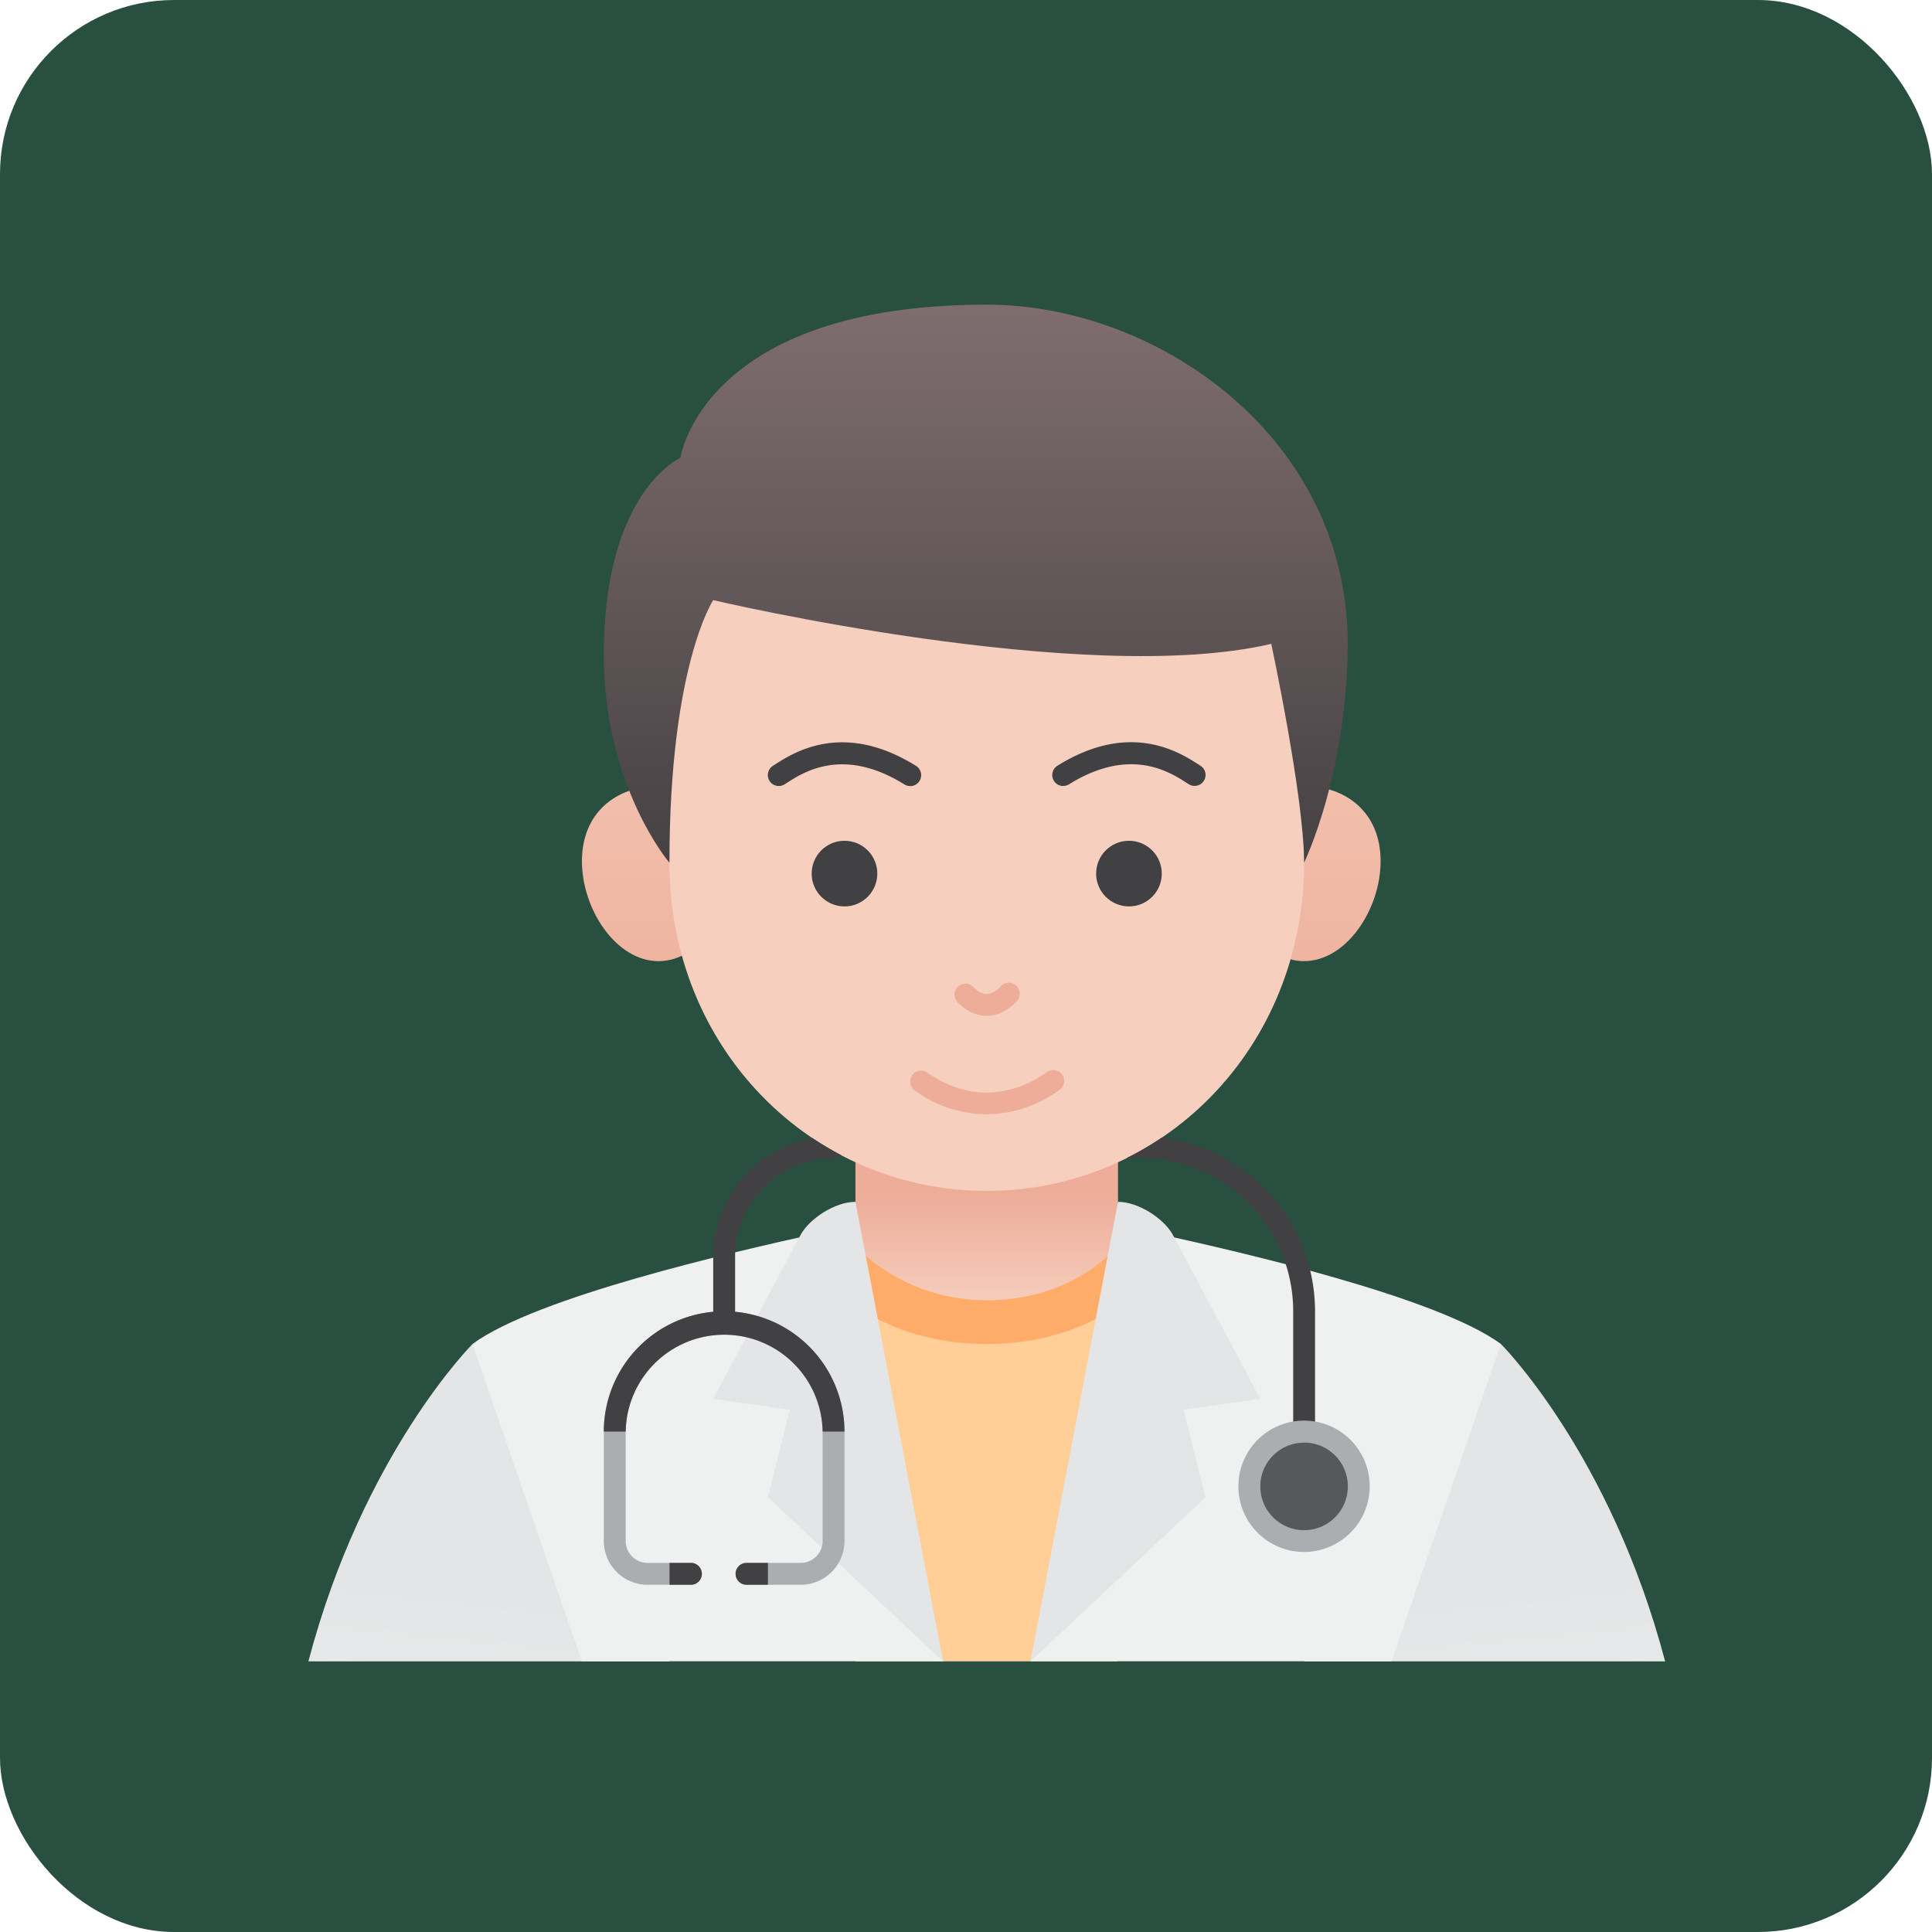 <svg id="Layer_1" data-name="Layer 1" xmlns="http://www.w3.org/2000/svg" xmlns:xlink="http://www.w3.org/1999/xlink" viewBox="0 0 760 760">
  <defs>
    <linearGradient id="linear-gradient" x1="-22.21" y1="1067.25" x2="-22.21" y2="1078.54" gradientTransform="matrix(4, 0, 0, -4, 477, 4785)" gradientUnits="userSpaceOnUse">
      <stop offset="0" stop-color="#f6cfbe"/>
      <stop offset="1" stop-color="#edad99"/>
    </linearGradient>
    <linearGradient id="linear-gradient-2" x1="601.12" y1="1087.21" x2="601.4" y2="1097.75" gradientTransform="translate(2789 4785) rotate(180) scale(4)" gradientUnits="userSpaceOnUse">
      <stop offset="0" stop-color="#ffcf97"/>
      <stop offset="1" stop-color="#ffac6a"/>
    </linearGradient>
    <linearGradient id="linear-gradient-3" x1="-19.92" y1="1110.94" x2="-21" y2="1092.83" gradientTransform="matrix(4, 0, 0, -4, 477, 4785)" xlink:href="#linear-gradient-2"/>
    <linearGradient id="linear-gradient-4" x1="-74.14" y1="1004.1" x2="-70.46" y2="1039.45" gradientTransform="matrix(4, 0, 0, -4, 477, 4785)" gradientUnits="userSpaceOnUse">
      <stop offset="0" stop-color="#eff0f0"/>
      <stop offset="1" stop-color="#e4e5e6"/>
    </linearGradient>
    <linearGradient id="linear-gradient-5" x1="-53.85" y1="1012.11" x2="-57.23" y2="983.03" xlink:href="#linear-gradient-4"/>
    <linearGradient id="linear-gradient-6" x1="1184.28" y1="1004.1" x2="1187.96" y2="1039.45" gradientTransform="translate(5333.01 4785) rotate(180) scale(4)" xlink:href="#linear-gradient-4"/>
    <linearGradient id="linear-gradient-7" x1="1270.57" y1="1012.11" x2="1267.19" y2="983.03" gradientTransform="translate(5597 4785) rotate(180) scale(4)" xlink:href="#linear-gradient-4"/>
    <linearGradient id="linear-gradient-8" x1="8.99" y1="1142.74" x2="8.99" y2="1090.37" xlink:href="#linear-gradient"/>
    <linearGradient id="linear-gradient-9" x1="-54.49" y1="1142.74" x2="-54.49" y2="1090.37" xlink:href="#linear-gradient"/>
    <linearGradient id="linear-gradient-10" x1="-16.98" y1="1147.58" x2="-14.02" y2="1162.92" xlink:href="#linear-gradient"/>
    <linearGradient id="linear-gradient-11" x1="-23.28" y1="1186.77" x2="-23.28" y2="1097.25" gradientTransform="matrix(4, 0, 0, -4, 477, 4785)" gradientUnits="userSpaceOnUse">
      <stop offset="0" stop-color="#957e7f"/>
      <stop offset="1" stop-color="#373638"/>
    </linearGradient>
    <linearGradient id="linear-gradient-12" x1="-20.91" y1="1109.2" x2="-21.44" y2="1101.13" xlink:href="#linear-gradient"/>
    <linearGradient id="linear-gradient-13" x1="-36.46" y1="1075.14" x2="-36.32" y2="1093.02" gradientTransform="matrix(4, 0, 0, -4, 476.99, 4784.08)" gradientUnits="userSpaceOnUse">
      <stop offset="0" stop-color="#58595b"/>
      <stop offset="1" stop-color="#414042"/>
    </linearGradient>
    <linearGradient id="linear-gradient-14" x1="-8.48" y1="1074.98" x2="-8.35" y2="1092.87" xlink:href="#linear-gradient-13"/>
    <linearGradient id="linear-gradient-15" x1="-36.63" y1="1062.4" x2="-36.45" y2="1086.25" gradientTransform="matrix(4, 0, 0, -4, 477, 4785)" xlink:href="#linear-gradient-13"/>
    <linearGradient id="linear-gradient-16" x1="-8.66" y1="1062.19" x2="-8.48" y2="1086.04" gradientTransform="matrix(4, 0, 0, -4, 477, 4785)" xlink:href="#linear-gradient-13"/>
    <linearGradient id="linear-gradient-17" x1="-46.99" y1="1092.86" x2="-38.45" y2="1094.6" xlink:href="#linear-gradient"/>
    <linearGradient id="linear-gradient-18" x1="-26.63" y1="997.6" x2="-28.76" y2="1007.3" xlink:href="#linear-gradient-4"/>
    <linearGradient id="linear-gradient-19" x1="1231.79" y1="997.6" x2="1229.66" y2="1007.3" gradientTransform="translate(5333.01 4785) rotate(180) scale(4)" xlink:href="#linear-gradient-4"/>
    <linearGradient id="linear-gradient-20" x1="-46.45" y1="1031.63" x2="-46.69" y2="1034.45" gradientTransform="matrix(4, 0, 0, -4, 477, 4785)" gradientUnits="userSpaceOnUse">
      <stop offset="0" stop-color="#d0d3d3"/>
      <stop offset="1" stop-color="#aaaeb1"/>
    </linearGradient>
    <linearGradient id="linear-gradient-21" x1="-51.66" y1="1084.61" x2="-51.39" y2="1082.46" gradientTransform="matrix(4, 0, 0, -4, 477, 4785)" xlink:href="#linear-gradient-13"/>
    <linearGradient id="linear-gradient-22" x1="-51.69" y1="1039.45" x2="-51.71" y2="1039.69" gradientTransform="matrix(4, 0, 0, -4, 477, 4785)" xlink:href="#linear-gradient-13"/>
    <linearGradient id="linear-gradient-23" x1="-197.55" y1="1039.45" x2="-197.57" y2="1039.69" gradientTransform="translate(-495 4785) rotate(180) scale(4)" xlink:href="#linear-gradient-13"/>
    <linearGradient id="linear-gradient-24" x1="-1.16" y1="1090.93" x2="-0.89" y2="1088.77" gradientTransform="matrix(4, 0, 0, -4, 477, 4785)" xlink:href="#linear-gradient-13"/>
    <linearGradient id="linear-gradient-25" x1="-44.24" y1="1085.54" x2="-43.97" y2="1083.39" gradientTransform="matrix(4, 0, 0, -4, 477, 4785)" xlink:href="#linear-gradient-13"/>
    <linearGradient id="linear-gradient-26" x1="19.94" y1="1045.97" x2="22.55" y2="1045.05" gradientTransform="matrix(4, 0, 0, -4, 476.99, 4784.08)" gradientUnits="userSpaceOnUse">
      <stop offset="0" stop-color="#6c6f73"/>
      <stop offset="1" stop-color="#56585b"/>
    </linearGradient>
    <linearGradient id="linear-gradient-27" x1="-12.04" y1="1052.65" x2="-3.61" y2="1051.53" xlink:href="#linear-gradient-13"/>
    <clipPath id="clip-path" transform="translate(-0.01 -0.92)">
      <circle cx="512.98" cy="585.59" r="21.52" style="fill: none"/>
    </clipPath>
    <linearGradient id="linear-gradient-28" x1="-12.04" y1="1052.65" x2="-3.61" y2="1051.53" gradientTransform="matrix(4, 0, 0, -4, 477, 4785)" xlink:href="#linear-gradient-26"/>
    <linearGradient id="linear-gradient-29" x1="-12.04" y1="1052.65" x2="-3.61" y2="1051.53" xlink:href="#linear-gradient-20"/>
  </defs>
  <rect width="760" height="760" rx="68.5" style="fill: #284f40"/>
  <g>
    <g>
      <g>
        <path d="M336.52,439.26H439.81v90.38H336.52Z" transform="translate(-0.01 -0.92)" style="fill: url(#linear-gradient)"/>
        <g>
          <path d="M336.52,490.9c11.78,12.55,30.53,21.52,51.65,21.52,21.6,0,39.92-8.48,51.64-21.52V654.46H336.52Z" transform="translate(-0.01 -0.92)" style="fill: url(#linear-gradient-2)"/>
          <path d="M336.52,490.9c11.78,12.55,30.53,21.52,51.65,21.52,21.6,0,39.92-8.48,51.64-21.52,4.77,1.06,10.67,2.48,17.33,4.2-10,20.1-37.07,34.54-69,34.54s-59-14.44-69-34.54C325.85,493.38,331.75,492,336.52,490.9Z" transform="translate(-0.01 -0.92)" style="fill: url(#linear-gradient-3)"/>
          <g>
            <path d="M263.35,538.25l-77.47-8.61s-43,43-64.56,124.82h142Z" transform="translate(-0.01 -0.92)" style="fill: url(#linear-gradient-4)"/>
            <path d="M319.3,486.6c-30.68,6.8-108,24.39-133.42,43l43,124.82H371Z" transform="translate(-0.01 -0.92)" style="fill: url(#linear-gradient-5)"/>
          </g>
          <g>
            <path d="M513,538.25l77.47-8.61s43,43,64.56,124.82H513Z" transform="translate(-0.01 -0.92)" style="fill: url(#linear-gradient-6)"/>
            <path d="M457,486.6c30.68,6.8,108,24.39,133.42,43l-43,124.82h-142Z" transform="translate(-0.01 -0.92)" style="fill: url(#linear-gradient-7)"/>
          </g>
        </g>
        <g>
          <path d="M543.11,339.66c0,19-13.49,39.35-30.13,39.35s-30.13-20.34-30.13-39.35,13.49-29.52,30.13-29.52,30.13,10.5,30.13,29.52Z" transform="translate(-0.01 -0.92)" style="fill: url(#linear-gradient-8)"/>
          <path d="M289.18,339.66c0,19-13.49,39.35-30.13,39.35s-30.13-20.34-30.13-39.35,13.49-29.52,30.13-29.52,30.13,10.5,30.13,29.52Z" transform="translate(-0.01 -0.92)" style="fill: url(#linear-gradient-9)"/>
        </g>
        <path d="M495.76,232.67H280.57c-9.63,2.34-17.22,11.61-17.22,21.52V340.3c0,73.14,55.95,129.09,124.82,129.09S513,413.44,513,340.3V254.19C513,244.25,505.43,235,495.76,232.67Z" transform="translate(-0.01 -0.92)" style="fill: url(#linear-gradient-10)"/>
        <path d="M388.17,120.77c67.5,0,142,52.46,142,133.42C530,305.46,513,340.27,513,340.27c0-25.82-12.91-86.08-12.91-86.08C426.9,271.41,280.57,237,280.57,237s-17.22,25.82-17.22,103.29c0,0-25.82-30.13-25.82-81.77,0-64.41,30.13-77.47,30.13-77.47S276.26,120.77,388.17,120.77Z" transform="translate(-0.01 -0.92)" style="fill: url(#linear-gradient-11)"/>
        <g>
          <path d="M388.09,439.26a48.52,48.52,0,0,1-28.24-9.39,4.3,4.3,0,1,1,5-7c14.74,10.47,31.75,10.47,46.69,0a4.3,4.3,0,1,1,4.94,7,49.21,49.21,0,0,1-28.37,9.38Z" transform="translate(-0.01 -0.92)" style="fill: url(#linear-gradient-12)"/>
          <g>
            <circle cx="332.2" cy="343.65" r="12.91" style="fill: url(#linear-gradient-13)"/>
            <circle cx="444.1" cy="343.65" r="12.91" style="fill: url(#linear-gradient-14)"/>
            <path d="M358,310.12a4.31,4.31,0,0,1-2.27-.65c-23.92-14.9-39.51-4.88-46.16-.6l-.91.58a4.3,4.3,0,1,1-4.6-7.27l.86-.55c7.33-4.72,26.83-17.24,55.37.53a4.31,4.31,0,0,1-2.29,8Z" transform="translate(-0.01 -0.92)" style="fill: url(#linear-gradient-15)"/>
            <path d="M418.3,310.12a4.31,4.31,0,0,1-2.28-8c28.54-17.78,48-5.24,55.37-.53l.85.55a4.3,4.3,0,1,1-4.6,7.27l-.91-.57c-6.65-4.28-22.24-14.3-46.16.59a4.28,4.28,0,0,1-2.27.65Z" transform="translate(-0.01 -0.92)" style="fill: url(#linear-gradient-16)"/>
            <path d="M388.15,400.53h0c-4.2,0-8.25-2-11.71-5.67A4.3,4.3,0,0,1,382.7,389c1.26,1.34,3.22,2.94,5.44,2.95h0c2.24,0,4.22-1.61,5.49-3a4.31,4.31,0,1,1,6.27,5.91C396.41,398.57,392.35,400.53,388.15,400.53Z" transform="translate(-0.01 -0.92)" style="fill: url(#linear-gradient-17)"/>
          </g>
        </g>
      </g>
      <g>
        <path d="M336.52,473.69,371,654.46,302.09,589.9l8.61-34.43-30.13-4.31L315,486.6C318.49,480.28,328.45,473.7,336.52,473.69Z" transform="translate(-0.01 -0.92)" style="fill: url(#linear-gradient-18)"/>
        <path d="M439.81,473.69,405.38,654.46l68.86-64.56-8.6-34.43,30.12-4.31L461.33,486.6C457.84,480.28,447.88,473.7,439.81,473.69Z" transform="translate(-0.01 -0.92)" style="fill: url(#linear-gradient-19)"/>
      </g>
    </g>
    <g>
      <g>
        <path d="M315,624.33H293.48a4.31,4.31,0,0,1,0-8.61H315a8.62,8.62,0,0,0,8.61-8.61v-43a38.74,38.74,0,0,0-77.47,0v43a8.61,8.61,0,0,0,8.6,8.61H272a4.31,4.31,0,0,1,0,8.61H254.74a17.23,17.23,0,0,1-17.21-17.22v-43a47.34,47.34,0,1,1,94.68,0v43A17.23,17.23,0,0,1,315,624.33Z" transform="translate(-0.01 -0.92)" style="fill: url(#linear-gradient-20)"/>
        <path d="M284.87,516.73a47.4,47.4,0,0,0-47.34,47.34h8.61a38.74,38.74,0,0,1,77.47,0h8.6A47.39,47.39,0,0,0,284.87,516.73Z" transform="translate(-0.01 -0.92)" style="fill: url(#linear-gradient-21)"/>
        <path d="M272,615.72h-8.61v8.61H272a4.31,4.31,0,0,0,0-8.61Z" transform="translate(-0.01 -0.92)" style="fill: url(#linear-gradient-22)"/>
        <path d="M293.48,615.72h8.61v8.61h-8.61a4.31,4.31,0,0,1,0-8.61Z" transform="translate(-0.01 -0.92)" style="fill: url(#linear-gradient-23)"/>
      </g>
      <path d="M457,448.45a122.57,122.57,0,0,1-13.76,8h5.22a60.32,60.32,0,0,1,60.26,60.25v51.65a4.3,4.3,0,1,0,8.6,0V516.73A68.94,68.94,0,0,0,457,448.45Z" transform="translate(-0.01 -0.92)" style="fill: url(#linear-gradient-24)"/>
      <path d="M319.65,448.64a47.38,47.38,0,0,0-39.08,46.57V521a4.31,4.31,0,0,0,8.61,0V495.21a38.77,38.77,0,0,1,38.73-38.73,4.26,4.26,0,0,0,2.94-1.19,122.24,122.24,0,0,1-11.2-6.65Z" transform="translate(-0.01 -0.92)" style="fill: url(#linear-gradient-25)"/>
      <g>
        <circle cx="512.97" cy="584.67" r="21.52" style="fill: url(#linear-gradient-26)"/>
        <g>
          <g>
            <circle id="SVGID" cx="512.97" cy="584.67" r="21.52" style="fill: url(#linear-gradient-27)"/>
            <g style="clip-path: url(#clip-path)">
              <path d="M491.46,564.07h43v43h-43Z" transform="translate(-0.01 -0.92)" style="fill: url(#linear-gradient-28)"/>
            </g>
          </g>
          <path d="M513,611.42a25.83,25.83,0,1,1,25.82-25.83A25.85,25.85,0,0,1,513,611.42Zm0-43a17.22,17.22,0,1,0,17.22,17.21A17.24,17.24,0,0,0,513,568.38Z" transform="translate(-0.01 -0.92)" style="fill: url(#linear-gradient-29)"/>
        </g>
      </g>
    </g>
  </g>
</svg>

